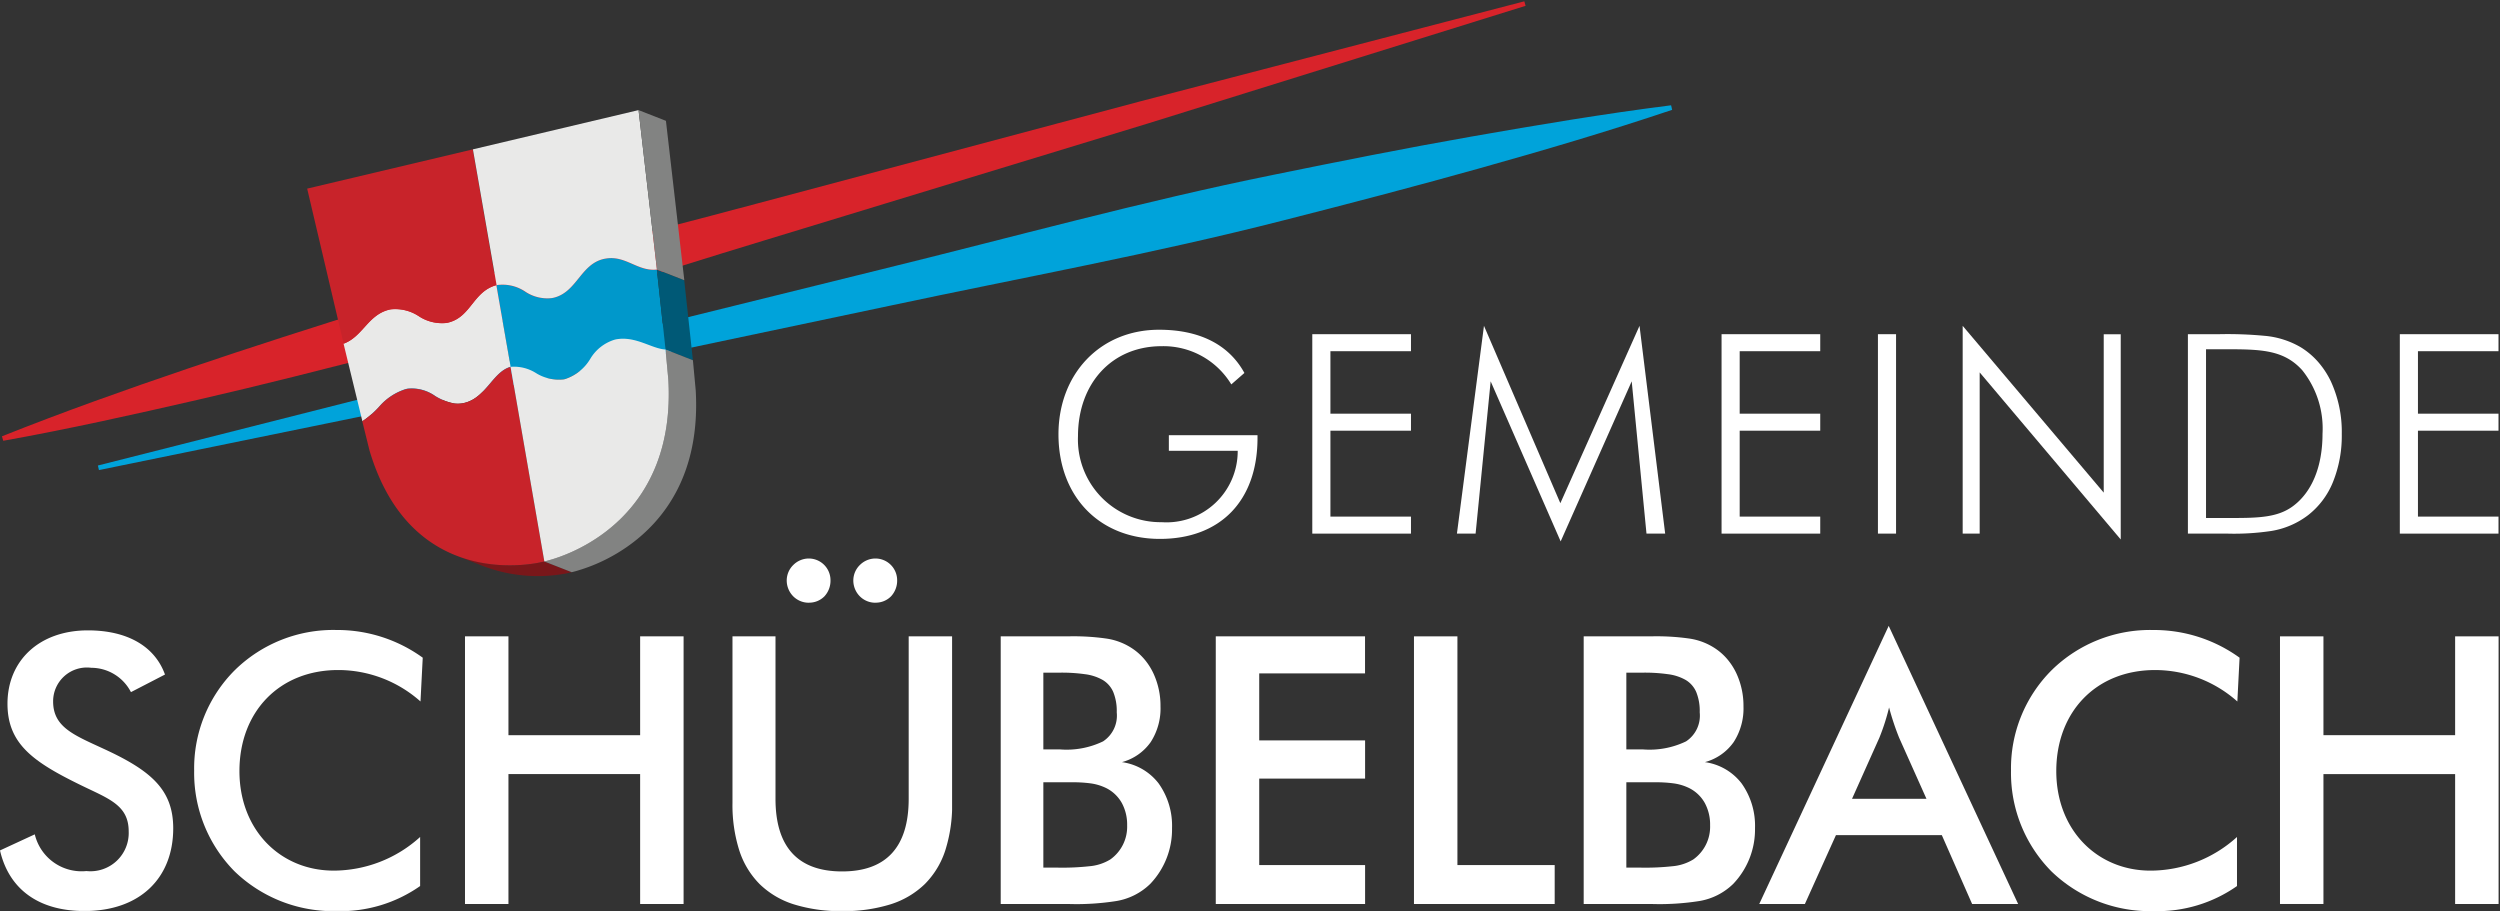 <svg xmlns="http://www.w3.org/2000/svg" width="178.356" height="65"><rect width="100%" height="100%" fill="#333333" stroke="none"/><defs><clipPath id="a"><path data-name="Clip 13" d="M0 0h67.924v40.824H0Z" fill="none"/></clipPath><clipPath id="b"><path data-name="Clip 24" d="M0 0h34.269v20.339H0Z" fill="none"/></clipPath></defs><path data-name="Logo_Gem_Schuebelbach_CMYK background" fill="rgba(0,0,0,0)" d="M0 0h178.356v65H0z"/><g data-name="Logo_Gem_Schuebelbach_CMYK"><path data-name="Fill 1" d="M.138 31.127c4.4-1.752 8.84-3.332 13.3-4.845s8.948-2.95 13.442-4.354c8.984-2.82 18.155-4.99 27.246-7.438l27.29-7.277L108.748.095l.091.32-26.966 8.4-27.015 8.236c-9.012 2.726-17.944 5.727-27.063 8.078-4.556 1.183-9.12 2.345-13.713 3.4S4.887 30.612.231 31.447l-.093-.32" fill="#d8232a"/><path data-name="Fill 2" d="m6.984 33.211 27.912-7.074 27.95-6.911c9.321-2.283 18.579-4.846 27.981-6.75 4.7-.958 9.41-1.9 14.14-2.731s9.471-1.628 14.253-2.234l.075.325c-4.569 1.536-9.181 2.895-13.811 4.192s-9.268 2.51-13.92 3.694c-9.293 2.379-18.743 4.1-28.129 6.1l-28.167 5.939-28.209 5.776-.075-.326" fill="#00a3da"/><path data-name="Fill 3" d="m38.838 40.059 1.954.765c-.139.034-.295.066-.466.1a10.982 10.982 0 0 1-5.813-.521l-1.954-.766a10.965 10.965 0 0 0 5.813.518c.17-.03.326-.062.466-.1" fill="#79171a"/><path data-name="Fill 4" d="M43.182 18.452c1.444-.26 2.3.941 3.678.786l.619 5.7c-.98-.051-2.128-.979-3.518-.726-.032 0-.055.01-.079.015a3.033 3.033 0 0 0-1.755 1.354 3.273 3.273 0 0 1-1.833 1.463l-.081.018a3.093 3.093 0 0 1-1.96-.435 3.006 3.006 0 0 0-1.794-.468l-.036.006-.776-4.44-.234-1.379.052-.011a2.908 2.908 0 0 1 1.977.461 2.813 2.813 0 0 0 1.925.47l.081-.015c1.707-.364 1.965-2.436 3.677-2.788l.057-.011" fill="#0098cb"/><path data-name="Fill 5" d="m46.861 19.238 1.954.765.619 5.7-1.954-.765-.619-5.7" fill="#005976"/><path data-name="Fill 6" d="m35.41 20.339.241 1.386.777 4.439c-1.267.362-1.745 2.175-3.254 2.567a2.46 2.46 0 0 1-.156.035 2 2 0 0 1-.611.016 3.933 3.933 0 0 1-1.359-.531 2.87 2.87 0 0 0-1.957-.528c-.055.01-.111.022-.168.038a4.168 4.168 0 0 0-1.823 1.193 6.654 6.654 0 0 1-1.246 1.1L24.51 24.52c1.353-.5 1.729-2.02 3.2-2.414a2.1 2.1 0 0 1 .177-.039 3.053 3.053 0 0 1 1.99.489 3 3 0 0 0 1.973.483c.059-.01.118-.024.177-.039 1.583-.422 1.736-2.205 3.383-2.661" fill="#e9e9e8"/><path data-name="Fill 7" d="m33.73 10.657 1.684 9.689c-1.651.45-1.8 2.232-3.386 2.655a2.604 2.604 0 0 1-.177.04 3.01 3.01 0 0 1-1.975-.484 3.047 3.047 0 0 0-1.99-.488 2.323 2.323 0 0 0-.176.039c-1.471.394-1.847 1.917-3.195 2.411l-2.601-11.062 11.816-2.8" fill="#c8232a"/><path data-name="Fill 8" d="m45.555 7.855 1.312 11.374c-1.382.155-2.234-1.039-3.679-.778l-.063.011c-1.716.35-1.97 2.424-3.677 2.789l-.066.013a2.823 2.823 0 0 1-1.925-.471 2.9 2.9 0 0 0-1.982-.459l-.046.008-1.691-9.687 11.817-2.8" fill="#e9e9e8"/><path data-name="Fill 9" d="m45.555 7.855 1.954.765 1.312 11.374-1.954-.765-1.312-11.374" fill="#828382"/><path data-name="Fill 10" d="m36.424 26.173 2.41 13.884c-.14.033-.3.065-.466.1-2.8.506-9.488.463-12.008-8.025l-.514-2.076a6.523 6.523 0 0 0 1.254-1.1 4.135 4.135 0 0 1 1.823-1.183 1.55 1.55 0 0 1 .168-.038 2.9 2.9 0 0 1 1.956.52 3.932 3.932 0 0 0 1.359.531 2 2 0 0 0 .611-.016c.051-.01.1-.02.156-.035 1.518-.394 2-2.22 3.251-2.558" fill="#c8232a"/><path data-name="Fill 11" d="m49.634 27.845-.2-2.144-1.955-.765.2 2.144c.344 5.988-2.29 9.353-4.9 11.168a12.213 12.213 0 0 1-3.683 1.741h.011-.011c-.093.025-.181.047-.263.067l1.954.766c.083-.021.17-.042.262-.067a12.242 12.242 0 0 0 3.685-1.742c2.61-1.815 5.244-5.177 4.9-11.168" fill="#828382"/><g data-name="Group 18"><path data-name="Clip 13" d="M0 24.166h67.924V64.99H0Z" fill="none"/><g data-name="Group 18" clip-path="url(#a)" transform="translate(0 24.166)"><path data-name="Fill 12" d="M43.957.043c1.4-.252 2.543.676 3.523.726l.2 2.144c.546 9.5-6.4 12.4-8.846 12.977L36.425 2.006a2.934 2.934 0 0 1 1.829.454 3.1 3.1 0 0 0 1.955.44l.085-.017a3.27 3.27 0 0 0 1.831-1.469A3.058 3.058 0 0 1 43.89.057l.067-.014" fill="#e9e9e8"/><path data-name="Fill 14" d="M2.482 35.36a3.433 3.433 0 0 0 3.683 2.617 2.73 2.73 0 0 0 3.016-2.831c0-1.869-1.415-2.323-3.39-3.285C2.4 30.206.534 28.924.534 26.04c0-3.071 2.266-5.234 5.738-5.234 2.828 0 4.778 1.148 5.498 3.151l-2.428 1.255a3.19 3.19 0 0 0-2.83-1.736 2.41 2.41 0 0 0-2.722 2.4c0 1.843 1.495 2.4 3.63 3.391 3.363 1.549 4.938 2.911 4.938 5.661 0 3.552-2.375 5.9-6.325 5.9C2.776 40.834.641 39.285 0 36.506l2.482-1.148" fill="#fff"/><path data-name="Fill 15" d="M24.128 23.636c-4.19 0-7.046 2.964-7.046 7.21 0 4.193 2.909 7.1 6.726 7.1a9.212 9.212 0 0 0 6.165-2.4v3.5a9.858 9.858 0 0 1-5.921 1.788 10.129 10.129 0 0 1-7.313-2.831 9.98 9.98 0 0 1-2.887-7.183 9.894 9.894 0 0 1 2.909-7.184 10.027 10.027 0 0 1 7.233-2.857 10.409 10.409 0 0 1 6.165 1.976l-.16 3.124a8.838 8.838 0 0 0-5.872-2.243" fill="#fff"/><path data-name="Fill 16" d="M33.174 21.233h3.1v7.05h9.395v-7.05h3.1v19.094h-3.1V31.06h-9.395v9.266h-3.1V21.233" fill="#fff"/><path data-name="Fill 17" d="M60.077 40.834a11.125 11.125 0 0 1-3.44-.481 6.134 6.134 0 0 1-2.442-1.445 6.035 6.035 0 0 1-1.455-2.411 10.734 10.734 0 0 1-.483-3.38V21.233h3.069v11.59c0 3.438 1.6 5.181 4.751 5.181s4.751-1.743 4.751-5.181v-11.59h3.1v11.884a10.657 10.657 0 0 1-.487 3.38 6.041 6.041 0 0 1-1.465 2.411 6.175 6.175 0 0 1-2.451 1.445 11.164 11.164 0 0 1-3.448.481Zm2.375-22a1.557 1.557 0 0 1-1.117-.465 1.609 1.609 0 0 1-.457-1.142 1.544 1.544 0 0 1 .467-1.084 1.571 1.571 0 0 1 1.112-.464 1.55 1.55 0 0 1 1.548 1.549 1.64 1.64 0 0 1-.438 1.151 1.526 1.526 0 0 1-1.11.451Zm-4.751 0a1.557 1.557 0 0 1-1.117-.465 1.609 1.609 0 0 1-.457-1.141 1.544 1.544 0 0 1 .467-1.085 1.57 1.57 0 0 1 1.108-.464 1.55 1.55 0 0 1 1.548 1.549 1.64 1.64 0 0 1-.434 1.151 1.526 1.526 0 0 1-1.114.451Z" fill="#fff"/></g></g><path data-name="Fill 19" d="M76.224 64.493h-4.831V45.399h4.8a16.526 16.526 0 0 1 2.686.15 4.508 4.508 0 0 1 2.042.812 4.171 4.171 0 0 1 .787.75 4.572 4.572 0 0 1 .587.945 5.491 5.491 0 0 1 .498 2.337 4.417 4.417 0 0 1-.7 2.55 3.671 3.671 0 0 1-2.053 1.429 3.987 3.987 0 0 1 2.619 1.519 5.2 5.2 0 0 1 .957 3.181 5.632 5.632 0 0 1-1.548 3.979 4.512 4.512 0 0 1-2.432 1.232 18.247 18.247 0 0 1-3.412.21Zm-1.789-8.679v6.085h1.068a17.77 17.77 0 0 0 2.225-.1 3.408 3.408 0 0 0 1.485-.484 2.862 2.862 0 0 0 1.2-2.43 3.238 3.238 0 0 0-.373-1.586 2.621 2.621 0 0 0-1.094-1.062 3.63 3.63 0 0 0-1.174-.354 9.6 9.6 0 0 0-1.334-.073h-2Zm0-7.824v5.474h1.175a6 6 0 0 0 3.083-.571 2.2 2.2 0 0 0 .978-2.073 3.585 3.585 0 0 0-.247-1.445 1.851 1.851 0 0 0-.75-.862 3.417 3.417 0 0 0-1.27-.414 11.753 11.753 0 0 0-1.794-.11Z" fill="#fff"/><path data-name="Fill 20" d="M86.736 45.399h10.649v2.644h-7.549v4.78h7.553v2.724h-7.553v6.169h7.553v2.777H86.736V45.399" fill="#fff"/><path data-name="Fill 21" d="M100.876 45.399h3.1v16.317h6.939v2.777h-10.039V45.399" fill="#fff"/><path data-name="Fill 22" d="M117.815 64.493h-4.831V45.399h4.8a16.526 16.526 0 0 1 2.686.15 4.508 4.508 0 0 1 2.042.812 4.171 4.171 0 0 1 .787.75 4.573 4.573 0 0 1 .587.945 5.49 5.49 0 0 1 .498 2.337 4.417 4.417 0 0 1-.7 2.55 3.672 3.672 0 0 1-2.053 1.429 3.987 3.987 0 0 1 2.619 1.519 5.2 5.2 0 0 1 .957 3.181 5.632 5.632 0 0 1-1.548 3.979 4.511 4.511 0 0 1-2.432 1.232 18.248 18.248 0 0 1-3.412.21Zm-1.788-8.679v6.085h1.067a17.768 17.768 0 0 0 2.225-.1 3.408 3.408 0 0 0 1.484-.484 2.862 2.862 0 0 0 1.2-2.43 3.238 3.238 0 0 0-.372-1.586 2.621 2.621 0 0 0-1.094-1.062 3.631 3.631 0 0 0-1.175-.354 9.6 9.6 0 0 0-1.334-.073h-2Zm0-7.824v5.474h1.174a6 6 0 0 0 3.083-.571 2.2 2.2 0 0 0 .978-2.073 3.585 3.585 0 0 0-.247-1.445 1.851 1.851 0 0 0-.75-.862 3.415 3.415 0 0 0-1.27-.414 11.752 11.752 0 0 0-1.794-.11Z" fill="#fff"/><g data-name="Group 26"><path data-name="Clip 24" d="M125.509 44.652h34.269v20.339h-34.269Z" fill="none"/><g data-name="Group 26" clip-path="url(#b)" fill="#fff" transform="translate(125.509 44.652)"><path data-name="Fill 23" d="M18.47 19.842h-3.283l-2.162-4.914H5.472l-2.216 4.913H0L9.235 0l9.235 19.841ZM9.262 5.821a15.155 15.155 0 0 1-.694 2.163l-1.949 4.354h5.311L9.982 7.985a18.516 18.516 0 0 1-.72-2.163Z"/><path data-name="Fill 25" d="M28.237 3.151c-4.19 0-7.046 2.964-7.046 7.21 0 4.193 2.909 7.1 6.726 7.1a9.213 9.213 0 0 0 6.166-2.4v3.5a9.859 9.859 0 0 1-5.922 1.788 10.129 10.129 0 0 1-7.313-2.831 9.98 9.98 0 0 1-2.887-7.183 9.894 9.894 0 0 1 2.909-7.184A10.027 10.027 0 0 1 28.103.294a10.408 10.408 0 0 1 6.165 1.976l-.159 3.124a8.839 8.839 0 0 0-5.872-2.243"/></g></g><path data-name="Fill 27" d="M162.66 45.399h3.1v7.05h9.395v-7.05h3.1v19.094h-3.1v-9.267h-9.395v9.266h-3.1V45.399" fill="#fff"/><path data-name="Fill 28" d="M82.872 24.698c-3.558 0-5.966 2.666-5.966 6.426a5.9 5.9 0 0 0 5.966 6.13 5.079 5.079 0 0 0 5.429-5.094h-4.912v-1.114h6.325v.2c0 4.477-2.647 7.2-6.963 7.2s-7.237-3.022-7.237-7.46c0-4.298 2.963-7.462 7.179-7.462 2.821 0 4.952 1.015 6.086 3.084l-.935.816a5.662 5.662 0 0 0-4.972-2.726" fill="#fff"/><path data-name="Fill 29" d="M93.622 23.842h7.04v1.214h-5.747v4.457h5.747v1.214h-5.747v6.129h5.747v1.214h-7.04V23.842" fill="#fff"/><path data-name="Fill 30" d="m106.347 27.205-1.074 10.864h-1.332l1.929-14.824 5.449 12.655 5.648-12.655 1.83 14.824h-1.333l-1.054-10.864-5.069 11.421-4.994-11.421" fill="#fff"/><path data-name="Fill 31" d="M122.82 23.842h7.04v1.214h-5.747v4.457h5.747v1.214h-5.747v6.129h5.747v1.214h-7.04V23.842" fill="#fff"/><path data-name="Fill 32" d="M133.976 38.069h1.293V23.842h-1.293Z" fill="#fff"/><path data-name="Fill 33" d="m140.022 23.245 10.063 11.9v-11.3h1.213v14.642l-10.063-11.919v11.5h-1.213V23.245" fill="#fff"/><path data-name="Fill 34" d="M158.89 38.069h-2.8V23.842h2.208a28.2 28.2 0 0 1 3.274.117 6.144 6.144 0 0 1 2.573.818 5.408 5.408 0 0 1 1.237 1.046 6.109 6.109 0 0 1 .918 1.407 8.638 8.638 0 0 1 .768 3.736 8.825 8.825 0 0 1-.629 3.425 5.7 5.7 0 0 1-1.778 2.365 5.865 5.865 0 0 1-2.638 1.127 17.866 17.866 0 0 1-3.133.186Zm-1.507-13.152v12.038h1.907c1.889 0 3.205-.057 4.256-.816 1.385-1 2.148-2.843 2.148-5.193a6.65 6.65 0 0 0-1.45-4.537c-1.283-1.42-2.861-1.492-5.33-1.492h-1.531Z" fill="#fff"/><path data-name="Fill 35" d="M171.209 23.842h7.04v1.214h-5.747v4.457h5.747v1.214h-5.747v6.129h5.747v1.214h-7.04V23.842" fill="#fff"/></g></svg>
